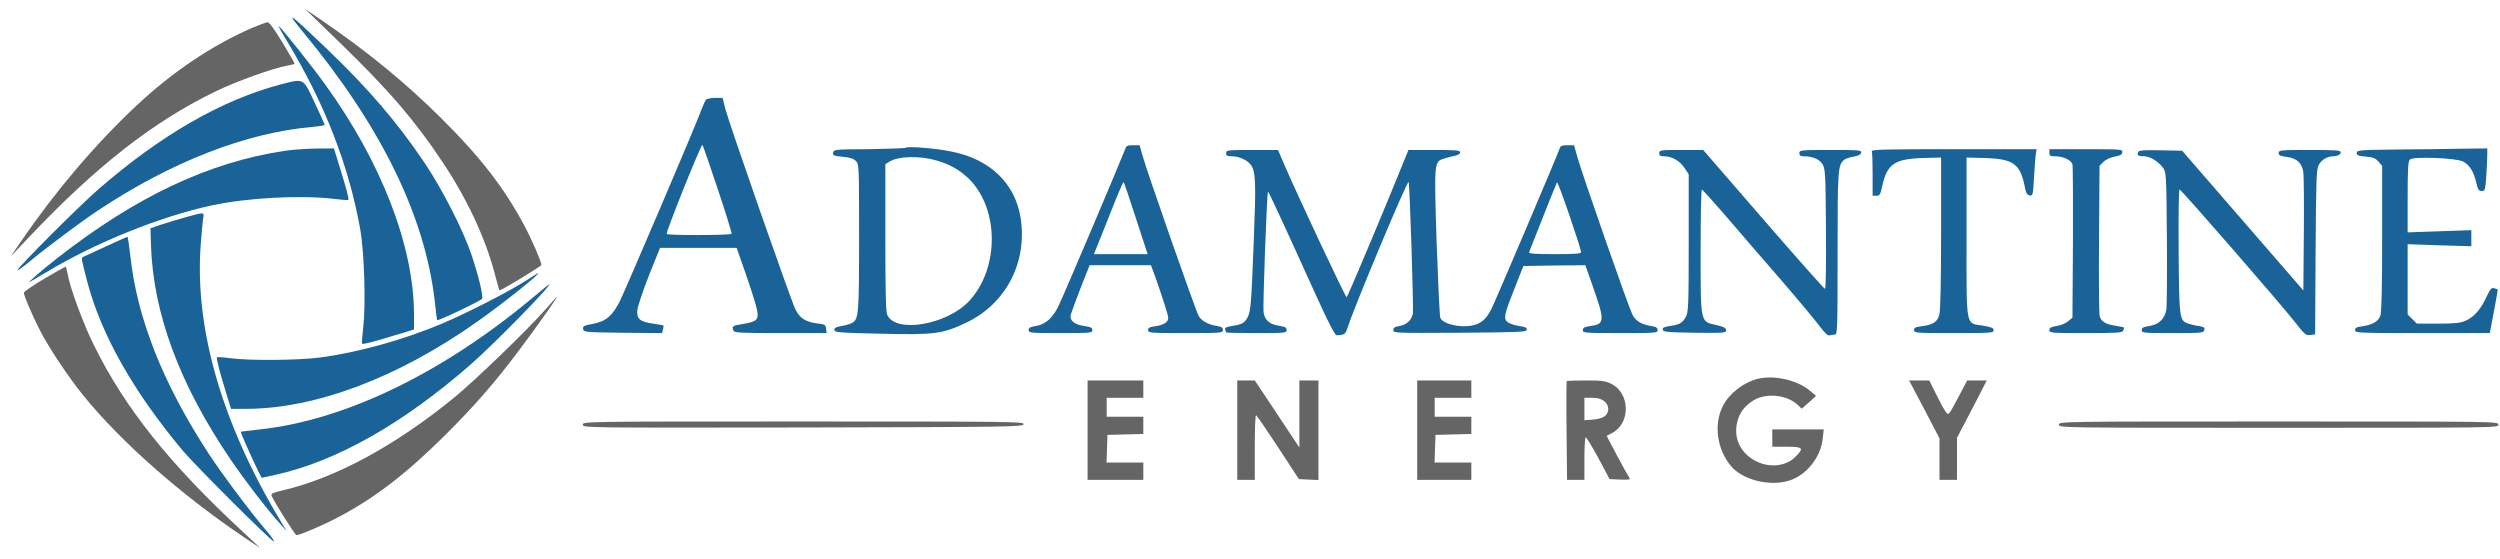 <svg width="170" height="38" viewBox="0 0 170 38" fill="none" xmlns="http://www.w3.org/2000/svg">
<g clip-path="url(#clip0_257_2056)">
<path d="M23.194 2.984C26.464 6.162 28.207 8.19 30.059 10.971C31.726 13.45 32.993 16.155 33.632 18.571C33.794 19.193 33.946 19.719 33.957 19.741C34.011 19.805 36.815 18.109 36.815 18.012C36.815 17.787 36.123 16.198 35.603 15.243C34.26 12.742 32.625 10.638 30.005 8.04C27.514 5.571 24.991 3.51 21.819 1.342L20.736 0.601L23.194 2.984Z" fill="#656565"/>
<path d="M20.584 2.147C25.933 8.609 28.922 14.728 29.572 20.556C29.637 21.211 29.712 21.748 29.723 21.77C29.788 21.845 32.733 20.439 32.787 20.31C32.863 20.106 32.549 18.785 32.084 17.39C31.521 15.694 30.081 12.86 28.824 11.003C26.962 8.255 25.045 6.022 22.165 3.263C19.686 0.891 19.328 0.633 20.584 2.147Z" fill="#1A6398"/>
<path d="M17.108 1.911C14.412 3.092 11.748 4.873 9.291 7.171C6.497 9.79 3.79 12.967 1.462 16.37L0.726 17.444L1.895 16.209C6.519 11.314 10.406 8.276 14.661 6.215C16.112 5.507 18.624 4.616 19.577 4.455C19.826 4.412 20.032 4.358 20.032 4.326C20.032 4.294 19.664 3.639 19.198 2.877C18.678 2.018 18.31 1.503 18.202 1.514C18.105 1.514 17.617 1.696 17.108 1.911Z" fill="#656565"/>
<path d="M19.566 2.877C22.078 7.042 23.713 11.26 24.482 15.511C24.774 17.111 24.883 20.707 24.699 22.274C24.634 22.854 24.59 23.348 24.623 23.369C24.677 23.433 25.305 23.272 26.886 22.789L28.153 22.403V21.372C28.142 16.735 25.933 11.024 22.111 5.743C21.223 4.508 19.133 1.879 18.949 1.771C18.906 1.75 19.176 2.244 19.566 2.877Z" fill="#1A6398"/>
<path d="M19.079 5.743C15.062 6.806 10.947 9.178 6.713 12.849C5.381 14.008 1.191 18.195 1.191 18.377C1.191 18.42 1.548 18.173 1.981 17.808C3.032 16.928 5.5 15.082 6.681 14.298C11.651 11.003 16.74 9.017 21.255 8.63C21.71 8.588 22.089 8.523 22.078 8.491C22.078 8.459 21.775 7.772 21.396 6.977C20.605 5.281 20.681 5.324 19.079 5.743Z" fill="#1A6398"/>
<path d="M48.001 6.784C47.947 6.859 47.806 7.16 47.698 7.46C47.319 8.512 42.533 19.709 42.143 20.492C41.634 21.49 41.19 21.866 40.291 22.027C39.707 22.134 39.62 22.177 39.652 22.371C39.685 22.585 39.75 22.596 42.349 22.628L45.023 22.65L45.077 22.414C45.12 22.285 45.131 22.156 45.11 22.134C45.088 22.113 44.763 22.059 44.395 22.006C43.496 21.877 43.269 21.673 43.345 21.05C43.377 20.793 43.735 19.741 44.135 18.71L44.882 16.853H47.481H50.091L50.719 18.646C51.065 19.644 51.401 20.707 51.466 21.018C51.617 21.737 51.498 21.866 50.535 22.027C49.798 22.145 49.755 22.177 49.874 22.478C49.928 22.628 50.318 22.65 53.079 22.65H56.208L56.176 22.349C56.143 22.091 56.089 22.049 55.602 21.995C54.79 21.898 54.4 21.651 54.097 21.061C53.794 20.46 49.571 8.373 49.311 7.364L49.138 6.655H48.618C48.337 6.655 48.055 6.72 48.001 6.784ZM48.813 12.871C49.354 14.492 49.777 15.855 49.744 15.898C49.679 16.005 45.391 16.016 45.337 15.909C45.261 15.79 47.687 9.768 47.763 9.854C47.806 9.897 48.272 11.25 48.813 12.871Z" fill="#1A6398"/>
<path d="M76.457 10.273C76.229 10.896 72.353 20.041 71.985 20.793C71.584 21.63 71.086 22.07 70.436 22.167C70.057 22.231 69.949 22.285 69.949 22.446C69.949 22.639 70.068 22.65 72.114 22.65C74.172 22.65 74.28 22.639 74.28 22.446C74.28 22.285 74.172 22.231 73.728 22.167C73.046 22.07 72.71 21.791 72.818 21.383C72.862 21.222 73.165 20.406 73.49 19.558L74.096 18.034H76.186H78.265L78.59 18.914C78.763 19.408 79.044 20.235 79.207 20.75C79.488 21.651 79.499 21.694 79.315 21.898C79.196 22.027 78.914 22.134 78.601 22.177C78.178 22.231 78.07 22.285 78.07 22.446C78.07 22.639 78.2 22.65 80.614 22.65C83.073 22.65 83.159 22.639 83.159 22.435C83.159 22.285 83.062 22.21 82.759 22.167C82.174 22.081 81.708 21.823 81.513 21.49C81.318 21.168 77.973 11.615 77.68 10.541L77.496 9.876H77.041C76.63 9.876 76.586 9.897 76.457 10.273ZM77.247 14.857L78.038 17.282H76.218H74.388L74.616 16.714C74.746 16.413 75.179 15.297 75.601 14.245C76.013 13.193 76.381 12.355 76.403 12.377C76.435 12.398 76.814 13.515 77.247 14.857Z" fill="#1A6398"/>
<path d="M106.049 10.112C105.92 10.53 101.664 20.524 101.404 21.04C101.068 21.694 100.711 22.006 100.148 22.124C99.303 22.317 98.123 22.038 97.939 21.608C97.896 21.501 97.788 19.183 97.69 16.467C97.517 10.863 97.506 10.992 98.264 10.767C98.503 10.691 98.827 10.606 99.001 10.573C99.163 10.541 99.293 10.445 99.293 10.359C99.293 10.219 99.011 10.198 97.528 10.198H95.774L95.481 10.917C94.475 13.44 91.638 20.202 91.573 20.213C91.496 20.235 88.162 13.139 87.328 11.185L86.905 10.198H85.14C83.451 10.198 83.376 10.209 83.376 10.412C83.376 10.584 83.451 10.627 83.766 10.627C84.264 10.627 84.859 10.906 85.076 11.239C85.39 11.711 85.412 12.441 85.26 16.263C85.086 20.718 85.054 21.158 84.838 21.576C84.631 21.963 84.448 22.07 83.776 22.167C83.386 22.231 83.267 22.285 83.311 22.403C83.343 22.489 83.376 22.585 83.376 22.607C83.376 22.628 84.307 22.65 85.433 22.65C87.393 22.65 87.49 22.639 87.49 22.446C87.49 22.274 87.393 22.22 87.003 22.156C86.321 22.059 86.007 21.78 85.92 21.222C85.866 20.814 86.148 13.107 86.223 13.032C86.256 12.999 87.285 15.211 89.558 20.235C90.371 22.016 90.782 22.811 90.901 22.8C91.453 22.768 91.486 22.746 91.67 22.188C92.19 20.61 95.687 12.28 95.785 12.377C95.86 12.452 96.131 20.997 96.077 21.319C95.99 21.77 95.644 22.091 95.167 22.167C94.842 22.22 94.745 22.285 94.745 22.446C94.745 22.65 94.864 22.65 99.26 22.628C103.364 22.596 103.786 22.575 103.819 22.424C103.84 22.285 103.732 22.231 103.299 22.167C103.007 22.124 102.649 22.006 102.52 21.909C102.216 21.662 102.281 21.394 103.018 19.537L103.592 18.088L105.703 18.055L107.803 18.034L108.323 19.505C109.135 21.812 109.125 22.038 108.161 22.167C107.739 22.231 107.631 22.285 107.631 22.446C107.631 22.639 107.749 22.65 110.175 22.65C112.611 22.65 112.72 22.639 112.72 22.446C112.72 22.285 112.611 22.22 112.265 22.167C111.583 22.049 111.236 21.834 110.998 21.383C110.749 20.9 107.598 11.883 107.273 10.713L107.035 9.876H106.58C106.212 9.876 106.114 9.919 106.049 10.112ZM107.511 17.143C107.522 17.25 107.089 17.282 105.725 17.282C104.328 17.282 103.938 17.25 103.981 17.143C104.003 17.078 104.436 15.994 104.923 14.76C105.411 13.515 105.844 12.463 105.876 12.398C105.941 12.302 107.501 16.842 107.511 17.143Z" fill="#1A6398"/>
<path d="M61.59 10.047C61.547 10.08 60.421 10.123 59.099 10.144C56.761 10.155 56.685 10.165 56.652 10.38C56.62 10.573 56.695 10.606 57.291 10.659C57.768 10.702 58.028 10.777 58.19 10.938C58.417 11.164 58.417 11.228 58.417 16.188C58.417 21.576 58.395 21.748 57.865 21.995C57.713 22.059 57.4 22.145 57.172 22.177C56.858 22.231 56.739 22.296 56.739 22.435C56.739 22.596 57.01 22.628 59.858 22.693C63.539 22.779 64.091 22.714 65.726 21.93C68.401 20.653 69.862 17.851 69.408 14.857C69.05 12.484 67.329 10.82 64.698 10.305C63.604 10.08 61.709 9.929 61.59 10.047ZM63.702 10.917C64.6 11.175 65.282 11.572 65.9 12.173C67.946 14.212 67.957 18.238 65.921 20.449C64.416 22.081 60.919 22.693 60.334 21.415C60.236 21.211 60.204 19.784 60.204 16.155V11.164L60.464 11.003C61.059 10.616 62.532 10.573 63.702 10.917Z" fill="#1A6398"/>
<path d="M19.328 10.262C14.228 11.024 9.258 13.364 3.952 17.508C2.88 18.345 1.798 19.279 2.003 19.183C2.068 19.15 2.577 18.85 3.14 18.517C6.508 16.488 10.882 14.728 14.402 13.966C16.859 13.44 20.487 13.257 22.728 13.525C23.226 13.59 23.649 13.622 23.681 13.59C23.746 13.536 23.584 12.924 23.096 11.346L22.707 10.091L21.505 10.101C20.844 10.112 19.87 10.176 19.328 10.262Z" fill="#1A6398"/>
<path d="M127.284 10.284C127.316 10.37 127.338 11.078 127.338 11.872V13.311H127.597C127.814 13.311 127.868 13.236 127.987 12.677C128.312 11.164 128.81 10.81 130.727 10.745L131.994 10.713V15.844C131.994 19.086 131.95 21.136 131.875 21.394C131.745 21.888 131.452 22.081 130.727 22.177C130.261 22.231 130.153 22.285 130.153 22.446C130.153 22.639 130.283 22.65 132.86 22.65C135.394 22.65 135.567 22.639 135.567 22.456C135.567 22.306 135.426 22.242 134.841 22.145C133.64 21.941 133.726 22.413 133.726 16.134V10.713L135.004 10.745C136.899 10.81 137.364 11.142 137.678 12.656C137.765 13.139 137.841 13.268 138.025 13.289C138.231 13.321 138.252 13.257 138.317 12.001C138.36 11.271 138.414 10.563 138.447 10.412L138.49 10.144H132.86C128.214 10.144 127.24 10.165 127.284 10.284Z" fill="#1A6398"/>
<path d="M139.357 10.38C139.357 10.595 139.411 10.627 139.736 10.627C140.299 10.627 140.851 10.885 140.927 11.185C140.96 11.325 140.97 13.719 140.96 16.51L140.927 21.598L140.634 21.845C140.472 21.984 140.115 22.134 139.844 22.167C139.465 22.231 139.357 22.285 139.357 22.446C139.357 22.639 139.476 22.65 141.836 22.65C143.991 22.65 144.327 22.628 144.381 22.478C144.414 22.381 144.446 22.296 144.446 22.274C144.446 22.263 144.219 22.21 143.937 22.167C143.169 22.059 142.843 21.855 142.768 21.437C142.735 21.254 142.714 18.882 142.735 16.188L142.768 11.271L143.038 11.003C143.212 10.842 143.504 10.702 143.796 10.649C144.164 10.584 144.295 10.52 144.316 10.359C144.349 10.155 144.273 10.144 141.847 10.144H139.357V10.38Z" fill="#1A6398"/>
<path d="M162.994 10.166C160.406 10.198 160.255 10.209 160.255 10.402C160.255 10.563 160.363 10.606 160.872 10.649C161.37 10.692 161.532 10.756 161.738 10.992L161.987 11.282V16.198C161.987 19.515 161.944 21.222 161.868 21.458C161.727 21.855 161.327 22.092 160.634 22.188C160.255 22.231 160.146 22.296 160.146 22.446C160.146 22.639 160.331 22.65 164.727 22.65H169.307L169.588 21.168C169.74 20.363 169.859 19.687 169.849 19.687C169.849 19.676 169.74 19.644 169.61 19.601C169.426 19.547 169.34 19.633 169.079 20.192C168.701 21.029 168.235 21.555 167.672 21.802C167.325 21.963 166.957 22.006 165.799 22.006H164.348L164.034 21.694L163.72 21.383V18.989V16.606L165.885 16.681L168.051 16.746V16.198V15.651L165.885 15.726L163.72 15.801V13.386C163.72 11.4 163.752 10.949 163.882 10.842C164.142 10.627 167.033 10.745 167.488 10.981C167.931 11.217 168.224 11.69 168.386 12.42C168.495 12.892 168.56 12.989 168.755 12.989C168.982 12.989 168.993 12.924 169.068 12.001C169.101 11.464 169.134 10.81 169.134 10.552V10.091L167.434 10.112C166.492 10.133 164.488 10.155 162.994 10.166Z" fill="#1A6398"/>
<path d="M112.828 10.412C112.828 10.584 112.904 10.627 113.164 10.627C113.684 10.627 114.225 10.938 114.539 11.411L114.832 11.851V16.52C114.832 20.782 114.81 21.233 114.636 21.544C114.409 21.963 114.225 22.07 113.553 22.167C113.153 22.231 113.045 22.285 113.066 22.424C113.099 22.575 113.369 22.596 115.243 22.628C117.257 22.65 117.376 22.639 117.376 22.456C117.376 22.306 117.224 22.22 116.705 22.102C115.611 21.855 115.643 22.016 115.643 17.036C115.643 14.749 115.676 12.881 115.73 12.892C115.773 12.892 116.521 13.729 117.397 14.738C118.264 15.758 119.921 17.669 121.079 19C122.227 20.331 123.407 21.748 123.71 22.145C124.046 22.596 124.295 22.854 124.393 22.811C124.468 22.779 124.631 22.757 124.75 22.757C124.945 22.757 124.956 22.607 124.956 17.229C124.956 11.464 124.977 11.228 125.41 10.863C125.508 10.788 125.789 10.691 126.049 10.649C126.374 10.595 126.536 10.509 126.558 10.38C126.59 10.209 126.428 10.198 124.479 10.198C122.432 10.198 122.357 10.209 122.357 10.412C122.357 10.573 122.432 10.627 122.66 10.627C123.277 10.627 123.753 10.842 123.949 11.196C124.122 11.507 124.143 11.958 124.165 15.586C124.186 17.927 124.154 19.644 124.1 19.644C124.046 19.644 122.162 17.519 119.91 14.921L115.817 10.198H114.323C112.904 10.198 112.828 10.209 112.828 10.412Z" fill="#1A6398"/>
<path d="M145.388 10.348C145.302 10.563 145.399 10.627 145.8 10.627C146.2 10.627 146.752 10.971 147.088 11.411C147.304 11.711 147.315 11.851 147.348 16.134C147.369 18.571 147.348 20.771 147.315 21.029C147.218 21.673 146.806 22.07 146.146 22.167C145.745 22.231 145.637 22.285 145.637 22.446C145.637 22.639 145.756 22.65 147.738 22.65C149.719 22.65 149.839 22.639 149.893 22.446C149.936 22.274 149.871 22.22 149.492 22.167C149.254 22.134 148.918 22.049 148.767 21.995C148.204 21.78 148.182 21.651 148.149 17.089C148.128 14.781 148.16 12.881 148.204 12.881C148.322 12.881 155.058 20.632 156.054 21.898C156.725 22.757 156.801 22.822 157.104 22.779L157.429 22.736L157.461 17.132C157.494 12.141 157.515 11.507 157.678 11.207C157.862 10.874 158.263 10.627 158.631 10.627C158.945 10.627 159.172 10.509 159.172 10.348C159.172 10.219 158.793 10.198 157.061 10.198C155.068 10.198 154.949 10.209 154.949 10.402C154.949 10.563 155.058 10.616 155.502 10.67C156.195 10.767 156.53 11.078 156.628 11.711C156.66 11.969 156.682 13.89 156.66 15.973L156.628 19.751L152.513 15.007L148.387 10.251L146.915 10.219C145.724 10.198 145.432 10.219 145.388 10.348Z" fill="#1A6398"/>
<path d="M12.669 14.76C12.16 14.899 11.413 15.125 10.99 15.264L10.232 15.522L10.265 16.649C10.416 21.319 12.214 26.16 15.711 31.291C16.708 32.751 18.104 34.565 18.982 35.542L19.501 36.121L19.068 35.413C15.094 28.779 13.243 22.392 13.643 16.714C13.708 15.876 13.784 15.028 13.816 14.835C13.892 14.416 13.903 14.416 12.669 14.76Z" fill="#1A6398"/>
<path d="M7.2 16.756C6.432 17.111 5.728 17.433 5.663 17.465C5.511 17.529 5.522 17.572 5.912 19.075C6.854 22.714 9.052 26.611 12.43 30.647C13.307 31.688 18.451 36.819 18.624 36.819C18.689 36.819 18.44 36.465 18.072 36.036C17.021 34.812 15.04 32.16 14.163 30.808C11.066 26.052 9.312 21.619 8.857 17.358C8.781 16.671 8.695 16.102 8.662 16.102C8.63 16.102 7.98 16.402 7.2 16.756Z" fill="#1A6398"/>
<path d="M2.999 18.957C2.241 19.408 1.624 19.837 1.624 19.902C1.624 20.116 2.133 21.308 2.707 22.446C3.313 23.637 4.645 25.634 5.663 26.89C8.229 30.056 12.322 33.653 16.621 36.551L17.704 37.27L16.513 36.164C11.499 31.516 8.489 27.738 6.388 23.476C5.663 22.027 4.732 19.494 4.591 18.592C4.548 18.345 4.493 18.141 4.45 18.141C4.418 18.141 3.768 18.506 2.999 18.957Z" fill="#656565"/>
<path d="M35.624 19.172C34.444 19.912 31.704 21.308 30.08 21.995C27.471 23.101 24.309 23.981 21.732 24.314C20.248 24.507 16.87 24.528 15.646 24.357C15.191 24.292 14.791 24.271 14.758 24.292C14.694 24.357 14.953 25.355 15.386 26.75L15.711 27.802H16.707C21.428 27.802 27.037 25.698 32.43 21.888C34.162 20.674 36.902 18.485 36.577 18.581C36.555 18.581 36.133 18.85 35.624 19.172Z" fill="#1A6398"/>
<path d="M36.274 20.202C30.08 25.387 23.421 28.597 17.596 29.209C16.946 29.284 16.394 29.348 16.372 29.359C16.34 29.391 17.13 31.162 17.541 31.999L17.791 32.493L18.722 32.289C22.869 31.377 27.384 28.822 32.019 24.775C33.643 23.348 37.638 19.268 37.335 19.333C37.324 19.333 36.837 19.73 36.274 20.202Z" fill="#1A6398"/>
<path d="M37.064 21.072C35.852 22.446 32.354 25.827 30.903 27.019C26.919 30.282 22.826 32.504 19.241 33.341C18.57 33.492 18.419 33.567 18.462 33.696C18.624 34.103 20.064 36.39 20.162 36.39C20.378 36.39 21.948 35.724 22.901 35.22C25.392 33.932 27.579 32.257 30.221 29.638C32.235 27.641 33.708 25.956 35.408 23.669C36.512 22.199 37.941 20.181 37.877 20.181C37.855 20.181 37.498 20.578 37.064 21.072Z" fill="#656565"/>
<path d="M119.509 25.763C118.556 26.009 117.592 26.75 117.159 27.598C116.52 28.833 116.748 30.54 117.701 31.688C118.491 32.633 120.321 33.094 121.653 32.686C122.844 32.311 123.818 31.098 123.948 29.799L124.013 29.198H122.259H120.516V29.788V30.378H121.49C122.616 30.378 122.692 30.464 122.086 31.066C121.393 31.763 120.169 31.838 119.227 31.259C118.318 30.711 117.906 29.788 118.112 28.779C118.264 28.081 118.631 27.577 119.281 27.201C120.148 26.697 121.533 26.858 122.248 27.534L122.519 27.791L123.006 27.362L123.494 26.922L123.114 26.6C122.227 25.838 120.657 25.484 119.509 25.763Z" fill="#656565"/>
<path d="M73.956 29.252V32.633H75.85H77.745V32.042V31.452H76.5H75.244L75.277 30.507L75.309 29.573L76.532 29.541L77.745 29.509V28.929V28.339H76.5H75.255V27.695V27.051H76.5H77.745V26.46V25.87H75.85H73.956V29.252Z" fill="#656565"/>
<path d="M84.134 29.252V32.633H84.73H85.325V30.432C85.325 29.219 85.358 28.232 85.412 28.232C85.455 28.242 86.126 29.219 86.906 30.411L88.324 32.579L88.985 32.611L89.656 32.644V29.252V25.87H89.006H88.357V28.146V30.432L86.841 28.146L85.325 25.87H84.73H84.134V29.252Z" fill="#656565"/>
<path d="M96.369 29.252V32.633H98.21H100.051V32.042V31.452H98.805H97.549L97.582 30.507L97.614 29.573L98.838 29.541L100.051 29.509V28.929V28.339H98.805H97.56V27.695V27.051H98.805H100.051V26.46V25.87H98.21H96.369V29.252Z" fill="#656565"/>
<path d="M106.537 25.913C106.515 25.934 106.504 27.459 106.526 29.294L106.559 32.633H107.143H107.739V31.184C107.739 30.389 107.782 29.735 107.825 29.735C107.88 29.735 108.269 30.379 108.692 31.151L109.45 32.579L110.186 32.611C110.771 32.633 110.89 32.611 110.803 32.504C110.749 32.429 110.37 31.753 109.969 31.001L109.255 29.638L109.677 29.413C110.89 28.726 110.836 26.74 109.58 26.106C109.168 25.902 108.93 25.87 107.847 25.87C107.154 25.87 106.559 25.892 106.537 25.913ZM109.082 27.276C109.428 27.545 109.46 28.006 109.147 28.285C109.006 28.403 108.703 28.5 108.334 28.532L107.739 28.575V27.813V27.051H108.269C108.638 27.051 108.876 27.115 109.082 27.276Z" fill="#656565"/>
<path d="M130.857 27.834L131.886 29.81V31.216V32.633H132.481H133.076V31.205V29.767L134.095 27.824L135.102 25.87H134.441H133.769L133.141 27.062C132.503 28.253 132.503 28.264 132.319 28.017C132.211 27.877 131.918 27.341 131.658 26.815L131.193 25.87H130.511H129.817L130.857 27.834Z" fill="#656565"/>
<path d="M39.63 28.876C39.63 29.09 39.684 29.09 54.595 29.069C68.758 29.037 69.57 29.026 69.603 28.843C69.635 28.672 68.866 28.661 54.638 28.661C39.695 28.661 39.63 28.661 39.63 28.876Z" fill="#656565"/>
<path d="M140.006 28.876C140.006 29.09 140.082 29.09 154.949 29.09C169.816 29.09 169.892 29.09 169.892 28.876C169.892 28.661 169.816 28.661 154.949 28.661C140.082 28.661 140.006 28.661 140.006 28.876Z" fill="#656565"/>
</g>
<defs>
<clipPath id="clip0_257_2056">
<rect width="170" height="38" fill="white"/>
</clipPath>
</defs>
</svg>
